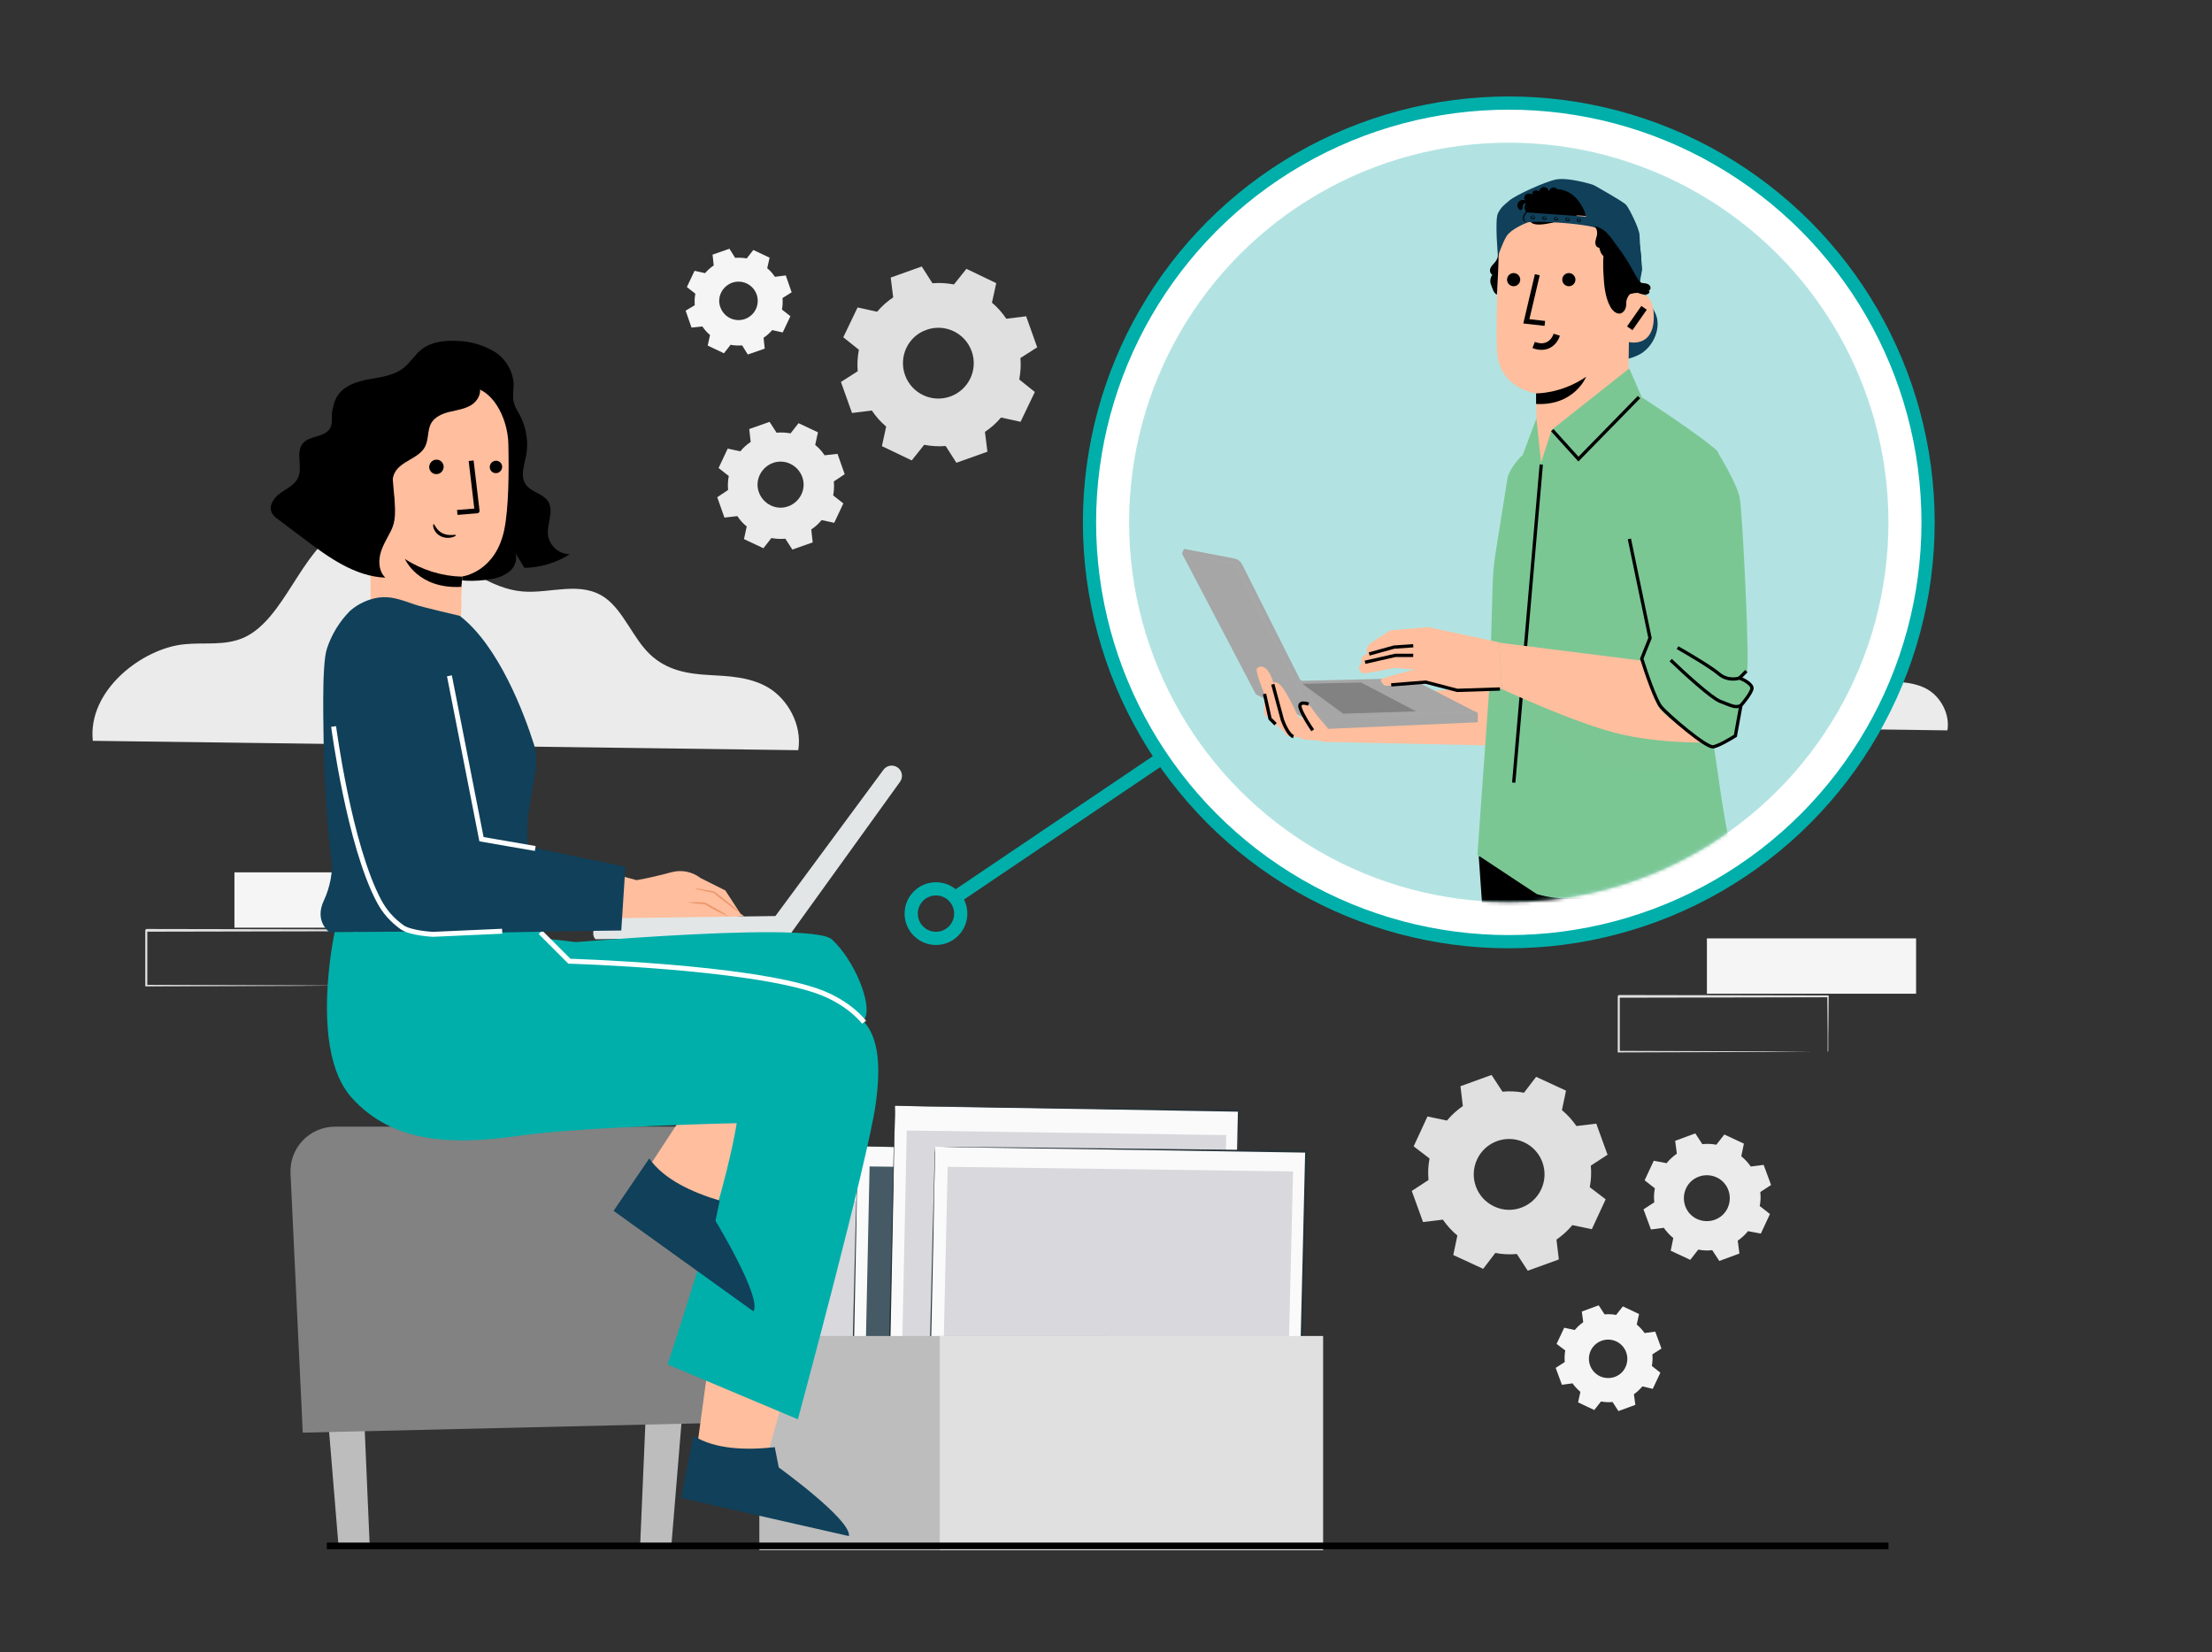 <svg width="648" height="484" viewBox="0 0 648 484" fill="none" xmlns="http://www.w3.org/2000/svg">
<rect x="0" y="0" width="648" height="484" fill="#333333" stroke="none"/>
<path d="M561.314 274.884H500.034V291.095H561.314V274.884Z" fill="#F5F5F5"/>
<path d="M535.405 308.175C535.405 308.175 535.405 308.062 535.405 307.873C535.405 307.684 535.405 307.382 535.405 307.041C535.405 306.286 535.405 305.215 535.405 303.855C535.405 301.058 535.342 297.028 535.291 291.951L535.48 292.14L474.2 292.266L474.515 291.951V300.164C474.515 302.872 474.515 305.543 474.515 308.15L474.212 307.835L517.883 307.974L530.782 308.062H534.258H535.178C535.282 308.043 535.389 308.043 535.493 308.062H535.216H534.334H530.92L518.097 308.15L474.212 308.289H473.91V307.986C473.91 305.379 473.91 302.708 473.91 300V291.775C474.54 291.158 474.087 291.611 474.225 291.473L535.505 291.586H535.707V291.775C535.707 296.902 535.619 300.958 535.593 303.792C535.593 305.139 535.593 306.185 535.593 306.941C535.593 307.268 535.593 307.533 535.593 307.734C535.565 307.894 535.5 308.044 535.405 308.175Z" fill="#E0E0E0"/>
<path d="M129.959 255.541H68.679V271.752H129.959V255.541Z" fill="#F5F5F5"/>
<path d="M104.05 288.832C104.05 288.832 104.05 288.719 104.05 288.53C104.05 288.341 104.05 288.038 104.05 287.698C104.05 286.942 104.05 285.872 104.05 284.511C104.05 281.715 103.987 277.684 103.936 272.608L104.125 272.797L42.845 272.923L43.16 272.608V280.821C43.16 283.529 43.16 286.199 43.16 288.807L42.858 288.492L86.528 288.63L99.427 288.719H102.903H103.823C103.927 288.7 104.034 288.7 104.138 288.719H103.861H102.979H99.566L86.743 288.807L42.858 288.945H42.555V288.643C42.555 286.036 42.555 283.365 42.555 280.657V272.432C43.185 271.814 42.732 272.268 42.87 272.129L104.15 272.243H104.352V272.432C104.352 277.558 104.264 281.614 104.239 284.448C104.239 285.796 104.239 286.842 104.239 287.597C104.239 287.925 104.239 288.189 104.239 288.391C104.21 288.55 104.145 288.701 104.05 288.832Z" fill="#E0E0E0"/>
<path d="M226.116 344.384L224.037 436.995L324.722 438.463L326.802 345.852L226.116 344.384Z" fill="#FAFAFA"/>
<path d="M226.114 344.384C226.114 344.384 226.236 344.384 226.603 344.384C226.97 344.384 227.459 344.384 228.071 344.384C229.295 344.384 231.13 344.507 233.576 344.507C238.348 344.629 245.321 344.751 254.13 344.874C271.869 345.118 296.948 345.608 326.799 346.097L326.554 345.852C325.943 373.379 325.209 405.065 324.475 438.463L324.719 438.096C287.406 437.607 252.784 437.117 224.034 436.75L224.279 436.995C224.89 409.102 225.257 385.98 225.624 369.831C225.747 361.756 225.869 355.395 225.991 351.113C225.991 348.911 226.114 347.32 226.114 346.219C226.114 344.996 226.114 344.384 226.114 344.384C226.114 344.384 226.114 344.996 225.991 346.097C225.991 347.198 225.869 348.911 225.869 350.991C225.747 355.272 225.624 361.634 225.38 369.709C225.013 385.857 224.401 409.102 223.789 436.995V437.24H224.034C252.784 437.607 287.406 438.219 324.719 438.708H324.964V438.341C325.698 404.942 326.31 373.256 326.921 345.73V345.485H326.677C296.704 345.118 271.502 344.874 253.885 344.629C245.076 344.507 238.103 344.507 233.332 344.384C231.007 344.384 229.172 344.384 227.949 344.384C227.337 344.384 226.848 344.384 226.603 344.384C226.236 344.384 226.114 344.384 226.114 344.384Z" fill="#263238"/>
<path d="M321.418 433.815L227.829 432.469L229.542 351.48L323.131 352.826L321.418 433.815Z" fill="#D8D8DD"/>
<g opacity="0.3">
<g opacity="0.3">
<g opacity="0.3">
<g opacity="0.3">
<g opacity="0.3">
<g opacity="0.3">
<path opacity="0.3" d="M321.421 433.812L289.858 383.042L268.815 414.238L255.48 397.233L227.832 432.467L321.421 433.812Z" fill="black"/>
</g>
</g>
</g>
</g>
</g>
</g>
<g opacity="0.3">
<g opacity="0.3">
<g opacity="0.3">
<g opacity="0.3">
<g opacity="0.3">
<g opacity="0.3">
<g opacity="0.3">
<g opacity="0.3">
<path opacity="0.3" d="M261.106 377.043C260.984 381.692 264.164 385.607 268.324 385.607C272.361 385.607 275.787 381.937 275.909 377.288C276.031 372.639 272.851 368.724 268.691 368.724C264.531 368.602 261.228 372.272 261.106 377.043Z" fill="black"/>
</g>
</g>
</g>
</g>
</g>
</g>
</g>
</g>
<path d="M251.318 335.817L249.239 428.428L349.924 429.773L351.881 337.163L251.318 335.817Z" fill="#FAFAFA"/>
<path d="M251.319 335.815C251.319 335.815 251.441 335.815 251.808 335.815C252.175 335.815 252.664 335.815 253.276 335.815C254.5 335.815 256.335 335.937 258.781 335.937C263.553 336.06 270.526 336.182 279.334 336.304C297.074 336.549 322.153 337.039 352.004 337.528L351.759 337.283C351.148 364.81 350.414 396.495 349.68 429.894L349.924 429.527C312.611 429.038 277.989 428.548 249.239 428.181L249.484 428.426C250.095 400.533 250.462 377.41 250.829 361.262C250.952 353.187 251.074 346.826 251.196 342.544C251.196 340.342 251.319 338.751 251.319 337.65C251.319 336.304 251.319 335.815 251.319 335.815C251.319 335.815 251.319 336.427 251.196 337.528C251.196 338.629 251.074 340.342 251.074 342.421C250.952 346.703 250.829 353.065 250.585 361.139C250.218 377.288 249.606 400.533 248.994 428.426V428.671H249.239C277.989 429.038 312.611 429.649 349.924 430.139H350.169V429.772C350.903 396.373 351.515 364.687 352.126 337.161V336.916H351.882C321.909 336.549 296.707 336.304 279.09 336.06C270.281 335.937 263.308 335.937 258.537 335.815C256.212 335.815 254.377 335.815 253.154 335.815C252.542 335.815 252.053 335.815 251.808 335.815C251.441 335.693 251.319 335.815 251.319 335.815Z" fill="#263238"/>
<path d="M346.62 423.904L253.03 422.559L254.743 341.692L348.333 342.916L346.62 423.904Z" fill="#455A64"/>
<path d="M346.62 423.897L314.934 373.126L294.014 404.323L280.679 387.318L253.031 422.552L346.62 423.897Z" fill="#455A64"/>
<path d="M286.309 366.521C286.186 371.17 289.367 375.084 293.527 375.084C297.564 375.084 300.989 371.414 301.112 366.765C301.234 362.116 298.053 358.202 293.894 358.202C289.734 358.079 286.431 361.872 286.309 366.521Z" fill="#455A64"/>
<g opacity="0.3">
<g opacity="0.3">
<g opacity="0.3">
<g opacity="0.3">
<g opacity="0.3">
<g opacity="0.3">
<path opacity="0.3" d="M346.62 423.897L314.934 373.126L294.014 404.323L280.679 387.318L253.031 422.552L346.62 423.897Z" fill="black"/>
</g>
</g>
</g>
</g>
</g>
</g>
<g opacity="0.3">
<g opacity="0.3">
<g opacity="0.3">
<g opacity="0.3">
<g opacity="0.3">
<g opacity="0.3">
<g opacity="0.3">
<g opacity="0.3">
<path opacity="0.3" d="M286.309 366.521C286.186 371.17 289.367 375.084 293.527 375.084C297.564 375.084 300.989 371.414 301.112 366.765C301.234 362.116 298.053 358.202 293.894 358.202C289.734 358.079 286.431 361.872 286.309 366.521Z" fill="black"/>
</g>
</g>
</g>
</g>
</g>
</g>
</g>
</g>
<path d="M262.207 323.942L260.127 416.553L360.813 418.021L362.892 325.41L262.207 323.942Z" fill="#FAFAFA"/>
<path d="M262.207 323.942C262.207 323.942 262.33 323.942 262.697 323.942C263.064 323.942 263.553 323.942 264.165 323.942C265.388 323.942 267.223 324.064 269.67 324.064C274.441 324.187 281.415 324.309 290.223 324.431C307.962 324.676 333.042 325.165 362.893 325.655L362.648 325.41C362.036 352.936 361.302 384.622 360.568 418.021L360.813 417.654C323.499 417.164 288.877 416.675 260.128 416.308L260.372 416.553C260.984 388.659 261.351 365.537 261.718 349.388C261.84 341.314 261.963 334.952 262.085 330.671C262.085 328.468 262.207 326.878 262.207 325.777C262.207 324.554 262.207 323.942 262.207 323.942C262.207 323.942 262.207 324.554 262.085 325.655C262.085 326.756 261.963 328.468 261.963 330.548C261.84 334.83 261.718 341.192 261.473 349.266C261.106 365.415 260.495 388.659 259.883 416.553V416.797H260.128C288.877 417.164 323.499 417.776 360.813 418.266H361.058V417.899C361.792 384.5 362.403 352.814 363.015 325.288V325.043H362.77C332.797 324.676 307.595 324.431 289.978 324.187C281.17 324.064 274.197 324.064 269.425 323.942C267.101 323.942 265.266 323.942 264.043 323.942C263.431 323.942 262.941 323.942 262.697 323.942C262.33 323.942 262.207 323.942 262.207 323.942Z" fill="#263238"/>
<path d="M357.51 413.376L263.92 412.03L265.633 331.164L359.223 332.51L357.51 413.376Z" fill="#D8D8DD"/>
<g opacity="0.3">
<g opacity="0.3">
<g opacity="0.3">
<g opacity="0.3">
<g opacity="0.3">
<g opacity="0.3">
<path opacity="0.3" d="M357.51 413.379L325.946 362.608L304.904 393.805L291.569 376.8L263.92 412.033L357.51 413.379Z" fill="black"/>
</g>
</g>
</g>
</g>
</g>
</g>
<g opacity="0.3">
<g opacity="0.3">
<g opacity="0.3">
<g opacity="0.3">
<g opacity="0.3">
<g opacity="0.3">
<g opacity="0.3">
<g opacity="0.3">
<path opacity="0.3" d="M297.195 356.61C297.073 361.259 300.254 365.174 304.413 365.174C308.451 365.174 311.876 361.504 311.999 356.855C312.121 352.206 308.94 348.291 304.78 348.291C300.621 348.169 297.318 351.961 297.195 356.61Z" fill="black"/>
</g>
</g>
</g>
</g>
</g>
</g>
</g>
</g>
<path d="M273.95 335.93L271.748 428.541L380.508 430.009L382.71 337.276L273.95 335.93Z" fill="#FAFAFA"/>
<path d="M273.95 335.929C273.95 335.929 274.072 335.929 274.439 335.929C274.806 335.929 275.296 335.929 275.907 335.929C277.253 335.929 279.21 336.052 281.78 336.052C286.918 336.174 294.503 336.296 304.045 336.419C323.13 336.663 350.29 337.153 382.587 337.642L382.343 337.397C381.731 364.924 380.874 396.609 380.14 430.008L380.507 429.641C340.258 429.152 302.822 428.662 271.748 428.295L271.992 428.54C272.604 400.647 273.094 377.525 273.461 361.376C273.583 353.301 273.705 346.94 273.828 342.658C273.828 340.456 273.95 338.865 273.95 337.764C273.95 336.541 273.95 335.929 273.95 335.929C273.95 335.929 273.95 336.541 273.828 337.642C273.828 338.743 273.705 340.456 273.705 342.536C273.583 346.817 273.461 353.179 273.216 361.253C272.849 377.402 272.237 400.647 271.503 428.54V428.785H271.748C302.822 429.152 340.258 429.763 380.507 430.253H380.874V429.886C381.608 396.487 382.343 364.801 383.077 337.275V337.03H382.832C350.412 336.663 323.253 336.419 304.045 336.174C294.503 336.052 287.04 336.052 281.78 335.929C279.21 335.929 277.253 335.929 275.907 335.929C275.296 335.929 274.806 335.929 274.439 335.929C274.072 335.929 273.95 335.929 273.95 335.929Z" fill="#263238"/>
<path d="M376.839 424.019L275.787 422.796L277.622 341.807L378.796 343.153L376.839 424.019Z" fill="#D8D8DD"/>
<g opacity="0.3">
<g opacity="0.3">
<g opacity="0.3">
<g opacity="0.3">
<g opacity="0.3">
<g opacity="0.3">
<path opacity="0.3" d="M376.84 424.025L342.707 373.254L320.074 404.45L305.638 387.445L275.787 422.801L376.84 424.025Z" fill="black"/>
</g>
</g>
</g>
</g>
</g>
</g>
<g opacity="0.3">
<g opacity="0.3">
<g opacity="0.3">
<g opacity="0.3">
<g opacity="0.3">
<g opacity="0.3">
<g opacity="0.3">
<g opacity="0.3">
<path opacity="0.3" d="M311.755 366.766C311.632 371.415 315.18 375.33 319.462 375.33C323.866 375.33 327.536 371.66 327.659 367.011C327.781 362.362 324.233 358.447 319.951 358.447C315.547 358.325 311.877 361.995 311.755 366.766Z" fill="black"/>
</g>
</g>
</g>
</g>
</g>
</g>
</g>
</g>
<path d="M222.447 391.357H324.967V454.117H222.447V391.357Z" fill="#BDBDBD"/>
<path d="M275.297 391.357H387.604V454.117H275.297V391.357Z" fill="#E0E0E0"/>
<path d="M27.187 217.012C25.616 202.137 41.804 189.891 53.977 188.732C59.802 188.11 65.823 189.269 71.43 186.781C83.342 181.407 88.098 161.328 99.791 155.078C108.518 150.327 118.488 154.569 126.931 160.056C135.374 165.542 143.686 172.471 153.11 173.263C161.313 173.941 170.192 170.01 177.37 175.186C182.693 179.06 185.486 187.035 190.46 191.73C195.434 196.424 201.564 197.386 207.52 197.725C213.476 198.064 219.694 198.234 225.126 201.458C230.558 204.682 235.074 212.148 233.852 219.755L27.187 217.012Z" fill="#EBEBEB"/>
<path d="M435.293 212.163C434.266 202.462 444.856 194.476 452.82 193.719C456.631 193.314 460.57 194.07 464.238 192.447C472.03 188.942 475.142 175.847 482.792 171.771C488.501 168.673 495.023 171.439 500.547 175.018C506.07 178.596 511.508 183.114 517.673 183.631C523.04 184.073 528.849 181.51 533.544 184.885C537.027 187.412 538.853 192.613 542.108 195.674C545.362 198.736 549.372 199.363 553.269 199.584C557.165 199.806 561.232 199.916 564.786 202.019C568.34 204.122 571.294 208.991 570.495 213.952L435.293 212.163Z" fill="#EBEBEB"/>
<circle cx="441.994" cy="153.021" r="122.83" fill="white" stroke="#00AFAA" stroke-width="3.869"/>
<circle cx="441.994" cy="153.021" r="111.224" fill="#B2E3E2"/>
<mask id="mask0_4058_16035" style="mask-type:alpha" maskUnits="userSpaceOnUse" x="330" y="41" width="224" height="224">
<circle cx="441.994" cy="153.021" r="111.224" fill="#C4C4C4"/>
</mask>
<g mask="url(#mask0_4058_16035)">
<path d="M480.588 82.883C482.045 86.671 482.919 87.642 484.861 91.624C486.61 95.121 485.056 99.88 482.142 102.503C480.296 104.251 477.771 104.931 475.343 105.514C469.904 106.776 464.173 107.748 458.637 106.679C453.489 105.708 448.632 102.988 445.039 99.103C441.445 95.121 439.211 90.07 438.725 84.728" fill="#10405A"/>
<g opacity="0.3">
<g opacity="0.3">
<g opacity="0.3">
<g opacity="0.3">
<path opacity="0.3" d="M480.588 82.883C482.045 86.671 482.919 87.642 484.861 91.624C486.61 95.121 485.056 99.88 482.142 102.503C480.296 104.251 477.771 104.931 475.343 105.514C469.904 106.776 464.173 107.748 458.637 106.679C453.489 105.708 448.632 102.988 445.039 99.103C441.445 95.121 439.211 90.07 438.725 84.728" fill="black"/>
</g>
</g>
</g>
</g>
<path d="M476.705 95.704C478.162 91.333 479.716 86.865 480.396 82.3C481.075 77.735 480.978 72.879 479.424 68.508C479.23 67.828 477.19 63.36 476.413 63.457C475.928 63.457 477.19 67.634 476.899 68.119C474.471 72.199 473.694 77.249 474.082 82.009C474.471 86.768 475.345 91.042 476.705 95.704Z" fill="black"/>
<path d="M453.779 140.577C460.967 140.48 476.799 128.533 476.896 121.346L477.479 77.929C477.964 66.274 471.651 56.27 459.996 56.075H458.927C448.049 56.561 439.404 65.205 438.919 76.084C438.53 86.185 438.239 97.355 438.53 102.794C439.113 113.964 450.088 115.227 450.088 115.227C450.088 115.227 450.088 119.694 450.088 122.9C450.088 130.281 448.146 140.577 455.528 140.577H453.779Z" fill="#FFBE9D"/>
<path d="M449.993 115.227C449.993 115.227 457.277 115.421 464.659 110.37C464.659 110.37 461.26 118.917 449.993 118.335V115.227Z" fill="black"/>
<path d="M476.799 86.398C476.994 86.277 484.375 83.139 484.473 92.675C484.57 102.211 476.799 100.28 476.799 100.038C476.799 99.797 476.799 86.398 476.799 86.398Z" fill="#FFBE9D"/>
<path d="M443.776 63.457C442.513 62.777 446.204 58.795 449.312 57.338C453.877 55.201 460.968 53.938 465.144 55.201C470.292 56.658 474.468 59.183 477.091 63.845C479.616 68.507 480.588 73.947 480.49 79.192C480.49 80.843 480.296 82.494 479.422 83.854C478.354 85.505 476.314 86.573 476.411 88.904C476.411 89.779 476.217 90.653 475.634 91.236C474.274 92.692 472.526 91.333 471.749 89.876C470.098 86.865 469.903 83.271 469.709 79.871C469.612 77.443 469.515 74.918 470.195 72.587C470.583 71.324 471.166 70.061 471.457 68.799C471.749 67.536 471.749 66.079 470.875 65.011C470.778 64.817 470.486 64.622 470.292 64.428C468.155 62.486 465.047 62 462.327 62.971C458.054 64.525 450.672 66.759 448.729 65.302C446.01 63.165 445.33 61.806 445.33 61.806L443.776 63.457Z" fill="black"/>
<path d="M438.822 75.113C438.822 75.113 440.085 71.228 441.348 69.188C442.61 67.148 446.787 65.4 447.661 65.109C448.535 64.817 458.831 64.915 466.212 66.371C473.497 67.828 480.296 83.078 480.296 83.078L481.073 78.901C481.073 78.901 480.296 70.742 480.296 68.897C480.296 67.051 477.188 60.932 476.411 60.058C475.634 59.087 467.767 54.716 466.892 54.23C466.018 53.842 459.122 51.899 455.82 52.579C452.517 53.259 444.067 57.144 442.222 58.698C440.376 60.252 439.793 60.641 438.822 62.486C437.851 64.332 438.822 75.113 438.822 75.113ZM446.884 62.195L446.981 60.738C447.078 59.767 451.158 54.619 456.985 55.493C462.91 56.367 464.658 63.458 464.658 63.458L446.884 62.195Z" fill="#10405A"/>
<path d="M447.079 65.109C447.079 65.109 446.885 65.012 446.69 64.721C446.496 64.429 446.399 64.041 446.496 63.555C446.593 63.069 446.885 62.778 447.079 62.487C447.273 62.195 447.37 62.098 447.37 62.001C447.37 62.001 447.176 62.098 446.885 62.292C446.69 62.487 446.302 62.875 446.205 63.458C446.01 63.944 446.205 64.526 446.496 64.818C446.787 65.109 447.079 65.109 447.079 65.109Z" fill="black"/>
<path d="M449.313 63.263C449.313 63.263 449.41 63.361 449.41 63.652C449.41 63.749 449.313 63.846 449.216 63.943C449.119 64.04 449.021 64.04 448.827 63.943C448.73 63.846 448.633 63.749 448.633 63.652C448.633 63.555 448.73 63.458 448.827 63.361C449.119 63.166 449.313 63.263 449.313 63.263C449.313 63.166 449.119 63.069 448.827 63.166C448.73 63.166 448.536 63.361 448.439 63.555C448.342 63.749 448.536 64.04 448.73 64.138C448.924 64.235 449.216 64.235 449.41 64.138C449.604 64.04 449.604 63.846 449.604 63.652C449.604 63.263 449.313 63.166 449.313 63.263Z" fill="black"/>
<path d="M452.711 63.457C452.711 63.457 452.809 63.554 452.809 63.846C452.809 63.943 452.711 64.04 452.614 64.137C452.517 64.234 452.42 64.234 452.226 64.137C452.129 64.04 452.032 63.943 452.032 63.846C452.032 63.749 452.129 63.651 452.226 63.554C452.517 63.36 452.614 63.457 452.711 63.457C452.711 63.36 452.517 63.263 452.226 63.36C452.129 63.36 451.934 63.554 451.837 63.749C451.74 63.943 451.934 64.234 452.129 64.331C452.323 64.428 452.614 64.428 452.809 64.331C453.003 64.234 453.003 64.04 453.003 63.846C452.906 63.457 452.711 63.36 452.711 63.457Z" fill="black"/>
<path d="M456.112 63.651C456.112 63.651 456.21 63.748 456.21 64.039C456.21 64.136 456.113 64.233 456.015 64.33C455.918 64.428 455.821 64.428 455.627 64.33C455.53 64.233 455.433 64.136 455.433 64.039C455.433 63.942 455.53 63.845 455.627 63.748C455.918 63.553 456.015 63.651 456.112 63.651C456.112 63.553 455.918 63.456 455.627 63.553C455.53 63.553 455.335 63.748 455.238 63.942C455.141 64.136 455.335 64.428 455.53 64.525C455.724 64.622 456.015 64.622 456.21 64.525C456.404 64.428 456.404 64.233 456.404 64.039C456.307 63.651 456.112 63.553 456.112 63.651Z" fill="black"/>
<path d="M459.511 63.846C459.511 63.846 459.608 63.943 459.608 64.234C459.608 64.332 459.511 64.429 459.414 64.526C459.317 64.623 459.22 64.623 459.026 64.526C458.929 64.429 458.831 64.332 458.831 64.234C458.831 64.137 458.929 64.04 459.026 63.943C459.22 63.749 459.414 63.846 459.511 63.846C459.511 63.749 459.317 63.652 459.026 63.749C458.929 63.749 458.734 63.943 458.637 64.137C458.54 64.332 458.734 64.623 458.929 64.72C459.123 64.817 459.414 64.817 459.608 64.72C459.803 64.623 459.803 64.429 459.803 64.234C459.706 63.846 459.511 63.846 459.511 63.846Z" fill="black"/>
<path d="M462.814 64.04C462.814 64.04 462.911 64.137 462.911 64.428C462.911 64.525 462.814 64.623 462.717 64.72C462.619 64.817 462.522 64.817 462.328 64.72C462.231 64.623 462.134 64.525 462.134 64.428C462.134 64.331 462.231 64.234 462.328 64.137C462.619 63.943 462.814 64.04 462.814 64.04C462.814 63.943 462.619 63.845 462.328 63.943C462.231 63.943 462.037 64.137 461.94 64.331C461.842 64.525 462.037 64.817 462.231 64.914C462.425 65.011 462.717 65.011 462.911 64.914C463.105 64.817 463.105 64.623 463.105 64.428C463.105 64.04 462.814 64.04 462.814 64.04Z" fill="black"/>
<path d="M456.793 55.784C456.21 55.784 455.918 54.91 455.239 54.91C454.656 54.91 453.976 55.299 453.684 55.784C453.49 55.202 452.81 54.813 452.228 54.813C451.645 54.813 451.062 55.299 450.868 55.978C450.382 55.784 449.896 55.687 449.411 55.881C448.925 56.076 448.731 56.756 449.119 57.047C448.537 56.658 447.663 56.561 447.08 56.95C446.497 57.338 446.303 58.31 446.885 58.698C446.206 58.407 445.331 58.601 444.846 59.184C444.36 59.767 444.457 60.738 444.943 61.224C445.04 61.321 445.234 61.515 445.429 61.515C445.72 61.515 446.011 61.224 446.011 60.932C446.108 60.641 446.011 60.252 446.206 59.961C446.303 59.669 446.691 59.475 446.983 59.669C446.691 60.155 446.4 60.932 446.788 61.418C447.08 61.709 447.371 62.098 447.76 62.098C450.188 62.195 462.329 63.166 464.66 63.263C464.66 63.36 462.523 56.076 456.793 55.784Z" fill="black"/>
<path d="M479.615 81.717C479.713 82.397 480.393 82.786 480.975 82.883C481.655 82.98 482.335 82.98 482.821 83.271C483.404 83.563 483.792 84.34 483.306 84.923C482.918 85.311 482.335 85.214 481.849 85.117C479.518 84.34 477.673 82.397 476.993 80.066C476.119 80.649 474.953 80.163 474.371 79.386C473.788 78.609 473.594 77.541 473.496 76.57C470.874 76.667 468.349 74.336 468.446 71.713C468.446 70.256 469.126 68.799 468.64 67.439C468.64 67.439 472.137 69.965 473.885 72.393C475.536 74.627 479.615 81.717 479.615 81.717Z" fill="black"/>
<path d="M482.627 84.922C482.918 84.922 483.21 85.213 483.21 85.505C483.21 85.796 482.918 86.088 482.627 86.185C482.336 86.282 481.947 86.282 481.656 86.282C480.684 86.185 479.713 85.796 478.936 85.213C478.645 85.893 477.771 86.185 477.091 85.99C476.411 85.796 475.828 85.311 475.439 84.631C475.148 83.951 475.051 83.271 475.051 82.494C474.371 82.98 473.497 82.882 472.817 82.397C472.137 81.911 471.846 81.134 471.651 80.357C471.554 79.58 471.651 78.803 471.749 78.026C471.166 78.609 470.097 78.22 469.806 77.443C469.515 76.763 469.709 75.792 470.097 75.112C469.029 74.724 468.543 73.364 469.029 72.392C468.543 72.781 467.863 72.49 467.572 72.004C467.281 71.518 467.281 70.838 467.475 70.256C467.572 69.673 467.863 69.09 467.863 68.507C467.961 67.73 467.669 66.856 467.183 66.273C468.64 66.565 469.903 67.342 470.874 68.41C471.943 69.479 472.72 70.644 473.497 71.907C475.634 75.209 477.77 78.512 479.907 81.911" fill="black"/>
<path d="M438.822 74.627C438.822 75.21 438.628 75.89 438.142 76.57C437.657 77.25 436.977 77.735 436.685 78.415C436.297 79.095 436.491 80.163 437.171 80.455C436.588 81.329 436.394 82.397 436.783 83.369C437.171 84.34 437.56 85.991 438.531 86.283C438.725 82.883 439.017 77.347 439.017 73.947" fill="black"/>
<path d="M387.442 217.308L441.154 218.474L442.125 200.602L377.438 205.847L387.442 217.308Z" fill="#FFBE9D"/>
<path d="M346.843 160.78C346.843 160.877 346.26 162.14 346.26 162.14C350.922 171.076 367.92 203.42 367.92 203.42L388.802 213.521L432.899 211.579V208.859L413.085 198.66L381.032 199.437L363.84 165.248C363.355 164.374 362.578 163.791 361.606 163.597L346.843 160.78Z" fill="#A6A6A6"/>
<path d="M388.899 213.424C388.801 213.424 388.316 212.647 387.539 211.384C386.762 210.121 385.791 208.276 384.625 206.333C383.557 204.294 382.585 202.545 381.905 201.186C381.225 199.826 380.837 199.049 380.934 198.952C381.031 198.952 381.517 199.729 382.294 200.991C383.071 202.254 384.042 204.099 385.208 206.042C386.276 208.082 387.247 209.83 387.927 211.19C388.51 212.55 388.899 213.424 388.899 213.424Z" fill="#A8A8A8"/>
<path d="M393.466 209.053L414.834 208.373L398.71 199.923L381.519 200.311L393.466 209.053Z" fill="#828282"/>
<path d="M432.897 208.665C432.897 208.665 432.703 208.665 432.412 208.762C432.023 208.762 431.635 208.762 431.052 208.859C429.789 208.859 428.235 208.956 426.195 209.053C422.116 209.15 416.385 209.442 410.169 209.733C403.856 210.024 398.222 210.219 394.143 210.219C392.103 210.219 390.452 210.219 389.287 210.219C388.801 210.219 388.315 210.219 387.927 210.219C387.635 210.219 387.441 210.219 387.441 210.121C387.441 210.121 387.635 210.121 387.927 210.024C388.315 210.024 388.704 210.024 389.287 209.927C390.549 209.927 392.103 209.83 394.143 209.733C398.222 209.636 403.953 209.344 410.169 209.053C416.483 208.762 422.116 208.567 426.195 208.567C428.235 208.567 429.886 208.567 431.052 208.567C431.538 208.567 432.023 208.567 432.412 208.567C432.8 208.665 432.897 208.665 432.897 208.665Z" fill="#A8A8A8"/>
<path d="M385.791 211.967C385.791 211.967 385.694 211.772 385.402 211.384C385.208 210.898 384.82 210.315 384.431 209.636C383.557 208.081 382.489 205.847 381.032 203.128C378.215 197.592 374.33 189.918 369.959 181.565C366.948 175.543 364.131 170.007 361.703 165.248L361.897 165.345C357.235 164.374 353.253 163.597 350.533 163.014C349.173 162.722 348.105 162.528 347.328 162.334C346.551 162.14 346.162 162.042 346.26 162.042C346.26 162.042 346.648 162.042 347.425 162.237C348.202 162.334 349.271 162.528 350.63 162.82C353.447 163.305 357.332 164.082 362.091 164.956H362.189L362.286 165.053C364.714 169.716 367.531 175.349 370.542 181.274C374.815 189.724 378.603 197.3 381.42 202.934C382.78 205.653 383.848 207.887 384.625 209.538C385.014 210.315 385.305 210.898 385.499 211.384C385.694 211.772 385.791 211.967 385.791 211.967Z" fill="#A8A8A8"/>
<path d="M373.068 200.02C373.068 200.02 373.942 199.146 375.69 201.38C377.439 203.614 380.45 210.219 380.45 210.219L383.752 211.676C383.752 211.676 380.935 208.276 380.935 206.916C380.935 205.556 383.072 205.556 384.335 207.499C385.5 209.442 388.997 213.327 388.997 213.327C388.997 213.327 387.928 217.309 387.637 217.115C387.346 216.921 381.907 216.629 381.907 216.629L380.45 215.949C380.45 215.949 376.759 215.949 376.564 214.978C376.37 214.007 370.348 209.83 370.348 208.956C370.348 208.082 370.348 203.225 370.348 203.225C370.348 203.225 367.629 196.524 368.211 195.844C368.6 195.261 371.125 193.804 373.068 200.02Z" fill="#FFBE9D"/>
<path d="M383.35 206.266C382.274 205.863 380.284 205.54 380.93 207.476C381.575 209.412 383.618 212.584 384.56 213.929" stroke="black" stroke-width="0.967"/>
<path d="M503.219 247.904V264.61L498.751 329.589C498.751 329.589 501.568 364.426 503.219 382.2C504.676 397.644 513.374 473.852 513.374 473.852H475.935L466.796 331.532L460.968 275.489L450.867 250.041L503.219 247.904Z" fill="black"/>
<path d="M433.191 250.818L439.504 341.439L455.868 434.316L460.061 454.084H489.713L471.168 248.973L433.191 250.818Z" fill="black"/>
<path d="M460.871 254.801C461.622 254.801 462.231 254.192 462.231 253.441C462.231 252.69 461.622 252.081 460.871 252.081C460.12 252.081 459.511 252.69 459.511 253.441C459.511 254.192 460.12 254.801 460.871 254.801Z" fill="#455A64"/>
<path d="M506.785 248.318C506.785 248.318 504.19 233.724 503.899 231.101C503.607 228.479 498.557 195.358 498.557 195.358L503.316 132.419C499.722 128.534 480.976 116.393 480.976 116.393L477.285 107.942L454.557 125.911L451.449 135.527L450.089 122.609L446.01 133.39C444.456 134.556 442.028 138.052 441.639 139.898L438.143 161.849C437.657 164.957 437.366 167.968 437.268 171.076L436.491 198.758L432.805 250.415L450.177 261.891C456.878 263.931 465.145 263.445 472.041 261.891C481.851 259.754 494.473 256.743 496.901 256.549C500.786 256.258 503.899 259.101 503.899 259.101C505.886 259.101 507.173 252.689 506.785 248.318Z" fill="#7BC794"/>
<path d="M454.735 126.008L462.398 134.477L480.144 116.328" stroke="black" stroke-width="0.967"/>
<path d="M451.509 136.09L443.443 229.255" stroke="black" stroke-width="0.967"/>
<g opacity="0.3">
<g opacity="0.3">
<g opacity="0.3">
<g opacity="0.3">
<path opacity="0.3" d="M436.007 204.779C438.435 206.042 441.252 206.43 443.68 207.693C445.428 208.664 446.885 209.927 448.342 211.287C458.638 220.125 471.556 226.536 485.154 226.73C489.816 226.827 494.77 226.05 498.266 222.942C500.209 221.194 501.569 218.571 500.792 216.143C499.918 213.132 496.518 211.772 493.507 210.898C484.28 207.984 474.956 205.07 465.728 202.254C459.901 200.408 453.976 198.563 447.954 197.591C443.874 196.912 439.795 196.717 435.618 196.814" fill="black"/>
</g>
</g>
</g>
</g>
<g opacity="0.3">
<g opacity="0.3">
<g opacity="0.3">
<g opacity="0.3">
<path opacity="0.3" d="M476.703 192.929C479.034 183.896 478.839 173.601 478.548 164.374C480.199 170.687 482.045 180.4 483.405 187.102L480.782 193.512L476.703 192.929Z" fill="black"/>
</g>
</g>
</g>
</g>
<g opacity="0.3">
<g opacity="0.3">
<g opacity="0.3">
<g opacity="0.3">
<path opacity="0.3" d="M451.352 135.526C450.478 136.4 451.449 135.429 451.352 135.526C452.712 134.263 453.78 132.126 454.751 130.767C457.277 133.098 459.608 135.623 461.842 138.245C465.047 134.846 468.349 131.446 471.263 127.853C473.594 124.939 475.731 121.831 477.674 118.625L462.619 134.652L454.557 126.007L451.352 135.526Z" fill="black"/>
</g>
</g>
</g>
</g>
<path d="M439.209 188.268L439.986 201.866C439.986 201.866 460.092 211.287 473.204 214.687C486.317 218.086 501.857 217.503 501.857 217.503L496.321 195.455L439.209 188.268Z" fill="#FFBE9D"/>
<path d="M400.359 190.987C400.359 190.987 400.068 189.336 401.816 188.171C403.565 187.102 407.255 184.674 407.255 184.674L418.328 183.703L439.211 188.171L439.988 201.769C439.988 201.769 429.304 202.351 426.875 202.254C424.447 202.157 417.551 199.923 417.551 199.923C417.551 199.923 405.993 201.38 405.41 200.7C404.827 200.02 404.147 199.34 404.827 198.855C405.604 198.369 414.443 196.135 414.443 196.135L408.518 195.649C408.518 195.649 399.777 197.495 399.194 197.204C398.514 196.912 397.737 195.844 398.32 194.97C398.902 194.193 398.902 194.193 398.902 194.193C398.902 194.193 398.32 192.541 399.777 191.861L400.554 191.57L400.359 190.987Z" fill="#FFBE9D"/>
<path d="M503.216 132.516C503.216 132.516 508.753 141.452 509.627 145.725C510.501 149.999 512.638 195.747 511.764 196.621C510.89 197.495 509.336 198.563 509.336 198.563C509.336 198.563 514.289 199.632 512.832 202.254C511.278 204.877 509.821 206.819 509.821 206.819C509.821 206.819 509.044 215.269 508.17 215.464C507.199 215.658 501.954 218.669 501.954 218.669C501.954 218.669 486.802 210.51 485.442 206.139C484.082 201.769 480.78 193.124 480.78 193.124L483.402 187.102L475.632 150.29C475.632 150.29 471.455 138.538 478.934 133.681C486.51 128.825 500.4 127.659 503.216 132.516Z" fill="#7BC794"/>
<path d="M477.321 157.869L483.37 186.907L480.95 192.957C482.16 196.856 484.984 205.137 486.597 207.073C488.613 209.493 499.906 219.172 501.923 218.769C503.536 218.446 506.897 216.483 508.376 215.542L509.989 206.67C510.93 205.594 512.893 203.12 513.215 201.83C513.538 200.539 510.93 199.141 509.585 198.603L511.602 196.587" stroke="black" stroke-width="0.967"/>
<path d="M509.725 198.368C509.725 198.368 509.434 198.562 508.948 198.659C508.463 198.853 507.686 199.048 506.714 199.048C506.229 199.048 505.646 198.951 505.16 198.659C504.675 198.368 504.092 198.076 503.606 197.785C502.538 197.105 501.469 196.231 500.304 195.454C497.973 193.803 495.739 192.443 494.088 191.375C492.534 190.403 491.562 189.723 491.562 189.626C491.562 189.529 492.631 190.112 494.282 191.083C495.933 192.054 498.167 193.317 500.595 194.968C501.761 195.745 502.829 196.619 503.898 197.397C504.966 198.076 505.84 198.659 506.811 198.756C507.686 198.853 508.463 198.659 508.948 198.562C509.337 198.368 509.628 198.368 509.725 198.368Z" fill="black"/>
<path d="M491.436 189.73C494.528 191.478 501.277 195.457 503.536 197.393C505.794 199.329 508.51 199.006 509.585 198.603M489.42 193.36C493.184 196.99 501.358 204.491 503.939 205.459C507.165 206.669 508.375 207.476 509.988 206.669" stroke="black" stroke-width="0.967"/>
<path d="M407.548 200.62L417.631 199.813L426.907 202.233L439.409 201.83" stroke="black" stroke-width="0.967"/>
<path d="M399.886 193.997L408.758 191.981H414.001M401.095 191.578L408.355 189.561L414.001 189.158M372.864 200.45L375.687 210.936C376.225 212.415 377.623 215.453 378.913 215.776M370.444 203.274L372.057 210.533L373.67 212.146" stroke="black" stroke-width="0.967"/>
<path d="M451.838 94.657L447.14 94.128L450.184 81.189" stroke="#010101" stroke-width="1.451" stroke-linecap="square"/>
<path d="M457.715 82.362C457.629 81.992 457.653 81.605 457.785 81.248C457.917 80.892 458.151 80.582 458.457 80.356C458.767 80.137 459.134 80.01 459.514 79.992C459.894 79.979 460.27 80.078 460.595 80.275C460.92 80.474 461.178 80.765 461.338 81.111C461.498 81.456 461.552 81.841 461.494 82.218C461.434 82.594 461.263 82.943 461.005 83.223C460.747 83.503 460.412 83.7 460.042 83.79C459.794 83.847 459.538 83.858 459.287 83.822C459.038 83.779 458.799 83.689 458.583 83.557C458.366 83.427 458.178 83.253 458.029 83.048C457.88 82.843 457.773 82.61 457.715 82.362Z" fill="#010101"/>
<path d="M441.541 82.362C441.455 81.992 441.48 81.605 441.612 81.248C441.743 80.892 441.977 80.582 442.283 80.356C442.594 80.137 442.96 80.01 443.34 79.992C443.72 79.979 444.096 80.078 444.422 80.275C444.746 80.474 445.004 80.765 445.164 81.111C445.324 81.456 445.379 81.841 445.321 82.218C445.26 82.594 445.09 82.943 444.831 83.223C444.573 83.503 444.238 83.7 443.868 83.79C443.621 83.847 443.365 83.858 443.114 83.822C442.864 83.779 442.625 83.689 442.409 83.557C442.192 83.427 442.004 83.253 441.856 83.048C441.706 82.843 441.599 82.61 441.541 82.362Z" fill="#010101"/>
<path d="M456.053 98.048C455.406 100.103 453.192 102.563 449.278 101.057" stroke="black" stroke-width="1.934"/>
<path d="M481.625 90.174L477.432 96.165" stroke="black" stroke-width="1.934"/>
</g>
<path d="M108.303 452.817H99.165L95.775 411.704H106.536L108.303 452.817Z" fill="#BDBDBD"/>
<path d="M187.523 452.817H196.671L200.06 411.704H189.289L187.523 452.817Z" fill="#BDBDBD"/>
<path d="M206.349 416.907L88.69 419.672L85.106 343.739C85.017 341.975 85.288 340.211 85.902 338.555C86.516 336.898 87.46 335.384 88.678 334.103C89.895 332.822 91.36 331.801 92.983 331.102C94.607 330.404 96.356 330.042 98.124 330.038H198.365C200.165 330.029 201.946 330.392 203.599 331.104C205.251 331.816 206.739 332.861 207.968 334.174C209.197 335.488 210.141 337.041 210.741 338.736C211.341 340.431 211.584 342.232 211.454 344.025L206.349 416.907Z" fill="#828282"/>
<path d="M149.172 117.4C151.236 119.495 152.762 122.058 153.621 124.87C154.479 127.682 154.645 130.66 154.104 133.549C153.552 136.345 152.389 139.467 153.971 141.833C155.554 144.2 159.076 144.537 160.597 146.934C162.343 149.76 160.179 153.402 160.526 156.698C160.743 158.243 161.504 159.661 162.671 160.698C163.838 161.735 165.335 162.324 166.897 162.36C162.922 164.88 158.331 166.26 153.624 166.349L150.622 161.401C151.776 163.145 151.123 165.634 149.601 167.104C148.006 168.475 146.043 169.348 143.955 169.613C139.036 170.51 133.976 170.264 129.167 168.893C124.358 167.521 119.93 165.063 116.225 161.707" fill="black"/>
<path d="M93.233 136.069C94.193 134.028 95.612 132.131 96.347 129.948C97.93 125.296 96.235 119.634 99.063 115.665C101.105 112.788 104.77 111.707 108.252 111.074C111.733 110.442 115.399 109.993 118.135 107.85C120.177 106.269 121.494 103.933 123.516 102.341C126.405 100.087 130.326 99.668 133.981 99.873C137.761 99.958 141.456 101.012 144.712 102.933C146.319 103.91 147.675 105.249 148.672 106.843C149.668 108.438 150.277 110.243 150.45 112.115C150.531 113.951 150.092 115.808 150.45 117.603C150.858 119.572 152.175 121.235 152.89 123.112C153.598 125.133 153.615 127.332 152.936 129.363C152.258 131.395 150.924 133.143 149.143 134.334L119.646 164.359C114.031 165.756 101.268 161.767 97.603 157.319C93.938 152.871 90.803 141.302 93.233 136.069Z" fill="black"/>
<path d="M148.928 130.018C148.755 122.398 144.089 112.859 136.472 113.359L112.54 118.378C111.424 118.454 110.377 118.944 109.605 119.752C108.832 120.56 108.39 121.627 108.364 122.744L108.589 179.875H108.426C108.426 179.875 113.132 196.198 128.999 191.954C132.143 191.118 133.705 187.782 134.461 184.323H134.624C134.624 183.915 134.624 183.527 134.696 183.129C135.111 180.54 135.254 177.914 135.125 175.294C135.359 170.693 135.441 168.806 135.441 168.847C135.441 168.888 145.232 167.623 147.754 155.033C149.01 148.851 149.112 138.496 148.928 130.018Z" fill="#FFBE9D"/>
<path d="M129.972 136.744C129.955 137.32 129.722 137.866 129.325 138.266C128.928 138.666 128.396 138.887 127.845 138.884C127.574 138.895 127.305 138.849 127.051 138.75C126.798 138.651 126.566 138.5 126.369 138.306C126.172 138.112 126.014 137.878 125.905 137.62C125.795 137.361 125.736 137.082 125.731 136.799C125.748 136.222 125.98 135.674 126.377 135.272C126.774 134.87 127.305 134.645 127.858 134.646C128.129 134.636 128.399 134.684 128.653 134.784C128.906 134.885 129.138 135.038 129.335 135.233C129.531 135.428 129.689 135.662 129.798 135.921C129.908 136.181 129.967 136.46 129.972 136.744Z" fill="black"/>
<path d="M147.108 136.762C147.093 137.256 146.894 137.724 146.553 138.067C146.212 138.41 145.757 138.6 145.284 138.596C145.053 138.606 144.821 138.567 144.604 138.482C144.387 138.397 144.188 138.267 144.019 138.101C143.851 137.935 143.715 137.735 143.622 137.513C143.528 137.291 143.477 137.052 143.473 136.81C143.487 136.315 143.686 135.845 144.026 135.501C144.367 135.156 144.822 134.964 145.296 134.964C145.528 134.956 145.76 134.996 145.977 135.083C146.194 135.169 146.393 135.3 146.561 135.467C146.73 135.634 146.865 135.835 146.959 136.057C147.053 136.28 147.103 136.519 147.108 136.762Z" fill="black"/>
<path d="M135.441 168.93C129.464 168.789 123.643 166.995 118.625 163.747C118.625 163.747 122.393 172.623 135.145 171.909L135.441 168.93Z" fill="black"/>
<path d="M127.017 153.518C127.292 153.441 127.738 155.286 129.634 156.214C131.53 157.142 133.452 156.473 133.524 156.728C133.596 156.984 133.169 157.199 132.341 157.422C131.26 157.693 130.12 157.576 129.118 157.091C128.157 156.624 127.414 155.805 127.04 154.805C126.785 154.05 126.923 153.524 127.017 153.518Z" fill="black"/>
<path d="M107.24 119.593C108.609 117.941 110.804 117.267 112.887 116.737C121.86 114.432 131.077 113.206 140.341 113.084C141.26 115.125 139.912 117.512 138.034 118.665C136.155 119.818 133.95 120.103 131.755 120.634C129.56 121.164 127.375 122.093 126.292 124C125.21 125.908 125.608 128.673 124.557 130.775C122.76 134.376 117.359 134.968 115.582 138.589C114.234 141.323 115.531 144.547 115.582 147.597C115.614 149.145 115.316 150.681 114.707 152.105C114.098 153.528 113.192 154.805 112.05 155.85C110.908 156.896 109.556 157.686 108.084 158.168C106.612 158.65 105.054 158.813 103.514 158.646C104.16 147.764 104.807 136.882 105.454 126C105.586 123.766 105.791 121.338 107.24 119.593Z" fill="black"/>
<path d="M82.246 144.362C84.135 143.036 86.433 141.965 87.351 139.853C88.719 136.793 86.596 132.712 88.587 130.039C90.404 127.57 94.815 128.223 96.54 125.683C97.878 123.693 96.847 121.684 97.48 119.878C98.113 118.072 100.931 116.756 102.799 117.195L115.051 140.312C115.582 147.647 116.511 151.626 114.469 155.615C113.356 157.819 111.988 159.931 111.406 162.328C110.824 164.725 111.079 167.541 112.897 169.214C103.994 168.867 96.265 163.277 89.148 157.911L81.613 152.238C80.766 151.717 80.063 150.991 79.571 150.126C78.632 147.994 80.358 145.638 82.246 144.362Z" fill="black"/>
<path d="M216.927 267.654L212.475 260.839L205.226 257.207L204.96 257.013C203.796 256.172 202.46 255.598 201.048 255.334C199.636 255.069 198.183 255.12 196.793 255.483C193.852 256.268 189.911 257.248 186.501 257.829L178.7 255.697V270.867L218.019 268.388L216.927 267.654Z" fill="#FFBE9D"/>
<path d="M216.661 267.234C216.159 266.675 215.602 266.169 214.997 265.724C213.976 264.837 212.444 263.684 210.78 262.327L209.218 261.123H209.157C207.544 260.817 206.145 260.572 205.144 260.419C204.62 260.293 204.08 260.238 203.541 260.256C204.037 260.475 204.558 260.629 205.093 260.715C206.114 260.95 207.462 261.256 209.065 261.582L208.973 261.531L210.433 262.705C212.097 264.01 213.629 265.163 214.742 265.979C215.328 266.475 215.972 266.896 216.661 267.234Z" fill="#EB996E"/>
<path d="M213.598 268.562C211.796 267.293 209.906 266.155 207.942 265.154L206.563 264.399H206.512C204.839 264.238 203.156 264.211 201.479 264.318C203.129 264.639 204.802 264.826 206.482 264.879H206.38L207.758 265.644C209.628 266.762 211.581 267.737 213.598 268.562Z" fill="#EB996E"/>
<path d="M262.688 224.652C262.05 224.296 261.304 224.184 260.59 224.338C259.876 224.492 259.242 224.902 258.808 225.489L227.157 268.337L177.057 269.01C175.015 269.133 172.626 273.173 174.423 275.131L230.996 274.356L263.668 229.009C263.916 228.666 264.088 228.276 264.173 227.862C264.258 227.449 264.254 227.022 264.161 226.61C264.068 226.198 263.889 225.81 263.635 225.473C263.381 225.135 263.058 224.856 262.688 224.652Z" fill="#E2E6E7"/>
<path d="M110.937 175.04C107.812 175.52 104.889 176.883 102.514 178.968C99.447 182.076 97.141 185.851 95.775 189.996C94.101 195.005 94.856 214.787 94.856 220.52C94.856 226.254 96.306 247.77 97.031 251.351C97.756 254.931 96.561 260.257 94.907 263.715C91.926 269.928 96.571 273.111 96.571 273.111L158.046 272.652L157.801 270.367C157.372 266.368 158.822 262.307 157.341 258.594C155.085 253.151 154.117 247.261 154.513 241.383C155.299 231.181 158.362 224.162 156.473 218.225C153.614 209.166 146.134 189.194 134.689 180.4C134.689 180.4 123.689 177.846 121.647 177.132C117.002 175.51 114.551 174.632 110.937 175.04Z" fill="#10405A"/>
<path d="M212.108 365.754L204.307 423.16L224.707 426.496L239.225 375.569L212.108 365.754Z" fill="#FFBE9D"/>
<path d="M150.256 277.559C150.256 277.559 237.265 269.285 243.718 275.202C250.171 281.119 255.541 293.994 253.397 298.289C251.253 302.584 246.403 317.091 246.403 317.091L206.35 307.961L150.256 277.559Z" fill="#00AFAA"/>
<path d="M206.328 317.091L190.186 341.708L209.187 354.001L229.791 322.437L206.328 317.091Z" fill="#FFBE9D"/>
<path d="M98.042 273.049C98.042 273.049 90.517 307.419 102.881 321.386C115.246 335.352 133.511 335.352 152.339 332.669C171.166 329.986 215.814 329.017 215.814 329.017C215.814 329.017 214.483 338.15 209.809 354.268C205.135 370.385 195.572 399.704 195.572 399.704L233.739 415.758C233.739 415.758 254.36 339.483 256.541 323.344C257.971 312.769 258.124 301.359 249.844 296.687C242.819 292.718 187.44 277.375 160.925 275.1L158.046 272.621L98.042 273.049Z" fill="#00AFAA"/>
<path d="M228.14 429.873L226.967 423.929C218.631 424.849 209.501 424.596 203.155 420.599L199.496 438.794L248.687 449.97C249.537 445.31 228.14 429.873 228.14 429.873Z" fill="#10405A"/>
<path d="M209.606 357.622L210.838 351.691C202.801 349.295 194.488 345.509 190.197 339.358L179.748 354.695L220.714 384.13C223.31 380.168 209.606 357.622 209.606 357.622Z" fill="#10405A"/>
<path d="M138.02 134.963L139.755 149.636L133.952 150.108" stroke="black" stroke-width="1.451" stroke-linejoin="round"/>
<path d="M158.315 273.09L166.797 281.572C166.797 281.572 218.897 283.086 239.494 290.356C248.884 293.67 253.125 299.443 253.125 299.443" stroke="white" stroke-width="1.451"/>
<path d="M183.203 253.931L130.693 242.974L129.335 197.413C129.335 197.413 127.497 178.855 118.186 177.131L95.775 205.013C97.021 219.061 95.887 245.647 102.35 255.91C108.813 266.173 115.092 274.376 131.01 273.651C146.927 272.927 181.998 272.58 181.998 272.58L183.203 253.931Z" fill="#10405A"/>
<path d="M97.734 212.812C97.734 212.812 102.289 247.611 111.061 264.003C112.737 267.133 114.858 269.481 117.725 271.575C120.206 273.386 126.813 273.696 126.813 273.696L147.107 272.787" stroke="white" stroke-width="1.451"/>
<path d="M131.659 197.969L141.049 245.828L156.801 248.554" stroke="white" stroke-width="1.451"/>
<line x1="95.749" y1="452.842" x2="553.218" y2="452.842" stroke="black" stroke-width="1.934"/>
<path fill-rule="evenodd" clip-rule="evenodd" d="M251.263 108.748C251.071 106.623 251.232 104.501 251.605 102.452L247.039 98.799L251.226 90.062L256.947 91.319C258.307 89.704 259.877 88.303 261.658 87.117L260.934 81.306L270.023 78.065L273.162 82.978C275.287 82.786 277.409 82.947 279.458 83.32L283.111 78.754L291.848 82.941L290.591 88.662C292.206 90.022 293.607 91.592 294.793 93.372L300.604 92.648L303.845 101.738L298.932 104.877C299.124 107.002 298.963 109.124 298.59 111.173L303.156 114.825L298.969 123.562L293.248 122.305C291.888 123.92 290.318 125.321 288.537 126.508L289.262 132.318L280.172 135.56L277.033 130.647C274.908 130.839 272.786 130.678 270.737 130.304L267.085 134.871L258.348 130.684L259.605 124.963C257.989 123.603 256.589 122.033 255.402 120.252L249.592 120.976L246.35 111.887L251.263 108.748ZM265.125 109.868C267.056 115.265 272.975 118.081 278.372 116.15C283.769 114.219 286.585 108.3 284.654 102.903C282.722 97.506 276.804 94.69 271.407 96.621C266.01 98.482 263.194 104.471 265.125 109.868Z" fill="#E0E0E0"/>
<path fill-rule="evenodd" clip-rule="evenodd" d="M203.522 89.414C203.459 88.235 203.47 87.13 203.701 86.028L201.215 84.09L203.469 79.324L206.556 80.016C207.3 79.139 208.117 78.41 209.081 77.756L208.742 74.587L213.693 72.865L215.361 75.532C216.54 75.47 217.645 75.48 218.747 75.711L220.685 73.225L225.451 75.48L224.759 78.566C225.636 79.311 226.365 80.128 227.019 81.091L230.189 80.679L231.91 85.629L229.244 87.298C229.306 88.477 229.296 89.581 229.064 90.684L231.55 92.622L229.296 97.388L226.21 96.696C225.465 97.573 224.648 98.302 223.685 98.955L224.023 102.125L219.073 103.846L217.404 101.179C216.225 101.242 215.121 101.232 214.018 101L212.08 103.486L207.314 101.232L208.006 98.146C207.129 97.401 206.401 96.584 205.747 95.621L202.577 95.959L200.856 91.009L203.522 89.414ZM211.028 89.999C212.105 92.955 215.258 94.458 218.213 93.454C221.169 92.377 222.671 89.225 221.668 86.27C220.591 83.314 217.438 81.811 214.483 82.815C211.527 83.892 209.951 87.117 211.028 89.999Z" fill="#F5F5F5"/>
<path fill-rule="evenodd" clip-rule="evenodd" d="M213.3 143.523C213.159 142.133 213.249 140.745 213.493 139.436L210.505 137.093L213.182 131.408L216.878 132.214C217.737 131.142 218.749 130.225 219.913 129.465L219.486 125.68L225.447 123.575L227.501 126.758C228.891 126.617 230.279 126.707 231.588 126.951L233.931 123.963L239.616 126.64L238.81 130.336C239.882 131.195 240.798 132.207 241.559 133.371L245.344 132.944L247.449 138.905L244.265 141.036C244.406 142.426 244.316 143.814 244.073 145.123L247.06 147.466L244.383 153.151L240.687 152.345C239.828 153.417 238.816 154.334 237.652 155.094L238.079 158.879L232.118 160.984L230.065 157.801C228.674 157.942 227.286 157.852 225.977 157.608L223.634 160.596L217.949 157.919L218.755 154.223C217.683 153.364 216.767 152.352 216.006 151.188L212.221 151.615L210.117 145.654L213.3 143.523ZM222.321 144.225C223.601 147.709 227.441 149.597 230.925 148.318C234.409 147.039 236.297 143.199 235.018 139.714C233.739 136.23 229.899 134.342 226.414 135.621C222.93 136.901 221.042 140.741 222.321 144.225Z" fill="#EBEBEB"/>
<path fill-rule="evenodd" clip-rule="evenodd" d="M460.616 358.876C459.264 360.527 457.663 361.928 455.962 363.13L456.662 368.935L447.554 372.238L444.351 367.333C442.249 367.533 440.148 367.433 438.046 367.033L434.493 371.687L425.735 367.633L426.936 361.928C425.285 360.577 423.883 358.976 422.682 357.274L416.877 357.975L413.574 348.867L418.479 345.664C418.278 343.562 418.378 341.46 418.779 339.359L414.125 335.805L418.178 327.048L423.883 328.249C425.235 326.597 426.836 325.196 428.537 323.995L427.837 318.19L436.945 314.887L440.148 319.791C442.25 319.591 444.351 319.691 446.453 320.092L450.006 315.438L458.764 319.491L457.563 325.196C459.214 326.547 460.616 328.149 461.817 329.85L467.622 329.15L470.925 338.258L466.02 341.46C466.221 343.562 466.121 345.664 465.72 347.766L470.374 351.319L466.321 360.077L460.616 358.876ZM451.508 348.366C453.91 343.162 451.658 337.007 446.453 334.604C441.249 332.202 435.093 334.454 432.691 339.659C430.289 344.863 432.541 351.019 437.746 353.421C442.9 355.873 449.106 353.571 451.508 348.366Z" fill="#E0E0E0"/>
<path fill-rule="evenodd" clip-rule="evenodd" d="M481.146 406.115C480.365 407.001 479.584 407.782 478.647 408.406L479.064 411.531L474.117 413.353L472.398 410.698C471.253 410.802 470.159 410.75 469.014 410.541L467.035 413.041L462.296 410.802L462.973 407.73C462.088 406.948 461.307 406.167 460.682 405.23L457.558 405.647L455.735 400.7L458.391 398.982C458.287 397.836 458.339 396.742 458.547 395.597L455.996 393.67L458.235 388.932L461.307 389.609C462.088 388.723 462.869 387.942 463.807 387.317L463.39 384.193L468.337 382.371L470.055 385.026C471.201 384.922 472.294 384.974 473.44 385.183L475.418 382.683L480.157 384.922L479.48 387.994C480.365 388.775 481.146 389.557 481.771 390.494L484.896 390.077L486.718 395.024L484.062 396.742C484.167 397.888 484.114 398.982 483.906 400.127L486.406 402.106L484.167 406.844L481.146 406.115ZM476.2 400.44C477.501 397.576 476.304 394.295 473.492 392.941C470.628 391.639 467.347 392.837 465.994 395.649C464.692 398.513 465.889 401.793 468.701 403.147C471.565 404.449 474.95 403.251 476.2 400.44Z" fill="#F5F5F5"/>
<path fill-rule="evenodd" clip-rule="evenodd" d="M512.069 360.648C511.196 361.739 510.159 362.666 509.068 363.43L509.559 367.195L503.667 369.377L501.594 366.213C500.23 366.376 498.866 366.322 497.502 366.049L495.156 369.05L489.427 366.376L490.191 362.666C489.1 361.794 488.172 360.757 487.408 359.666L483.644 360.157L481.461 354.264L484.626 352.191C484.462 350.827 484.517 349.463 484.789 348.099L481.789 345.753L484.462 340.025L488.227 340.734C489.1 339.643 490.136 338.715 491.227 337.951L490.736 334.187L496.629 332.004L498.702 335.169C500.066 335.005 501.43 335.06 502.794 335.332L505.14 332.332L510.869 335.005L510.105 338.715C511.196 339.588 512.123 340.625 512.887 341.716L516.652 341.225L518.834 347.117L515.67 349.19C515.833 350.554 515.779 351.918 515.506 353.282L518.507 355.628L515.833 361.357L512.069 360.648ZM506.122 353.828C507.65 350.445 506.231 346.408 502.848 344.88C499.466 343.353 495.428 344.771 493.901 348.154C492.373 351.536 493.792 355.574 497.174 357.101C500.557 358.629 504.594 357.211 506.122 353.828Z" fill="#EBEBEB"/>
<path d="M339.475 222.657L279.994 262.794" stroke="#00AFAA" stroke-width="3.869"/>
<circle cx="274.191" cy="267.63" r="7.254" stroke="#00AFAA" stroke-width="3.869"/>
</svg>

